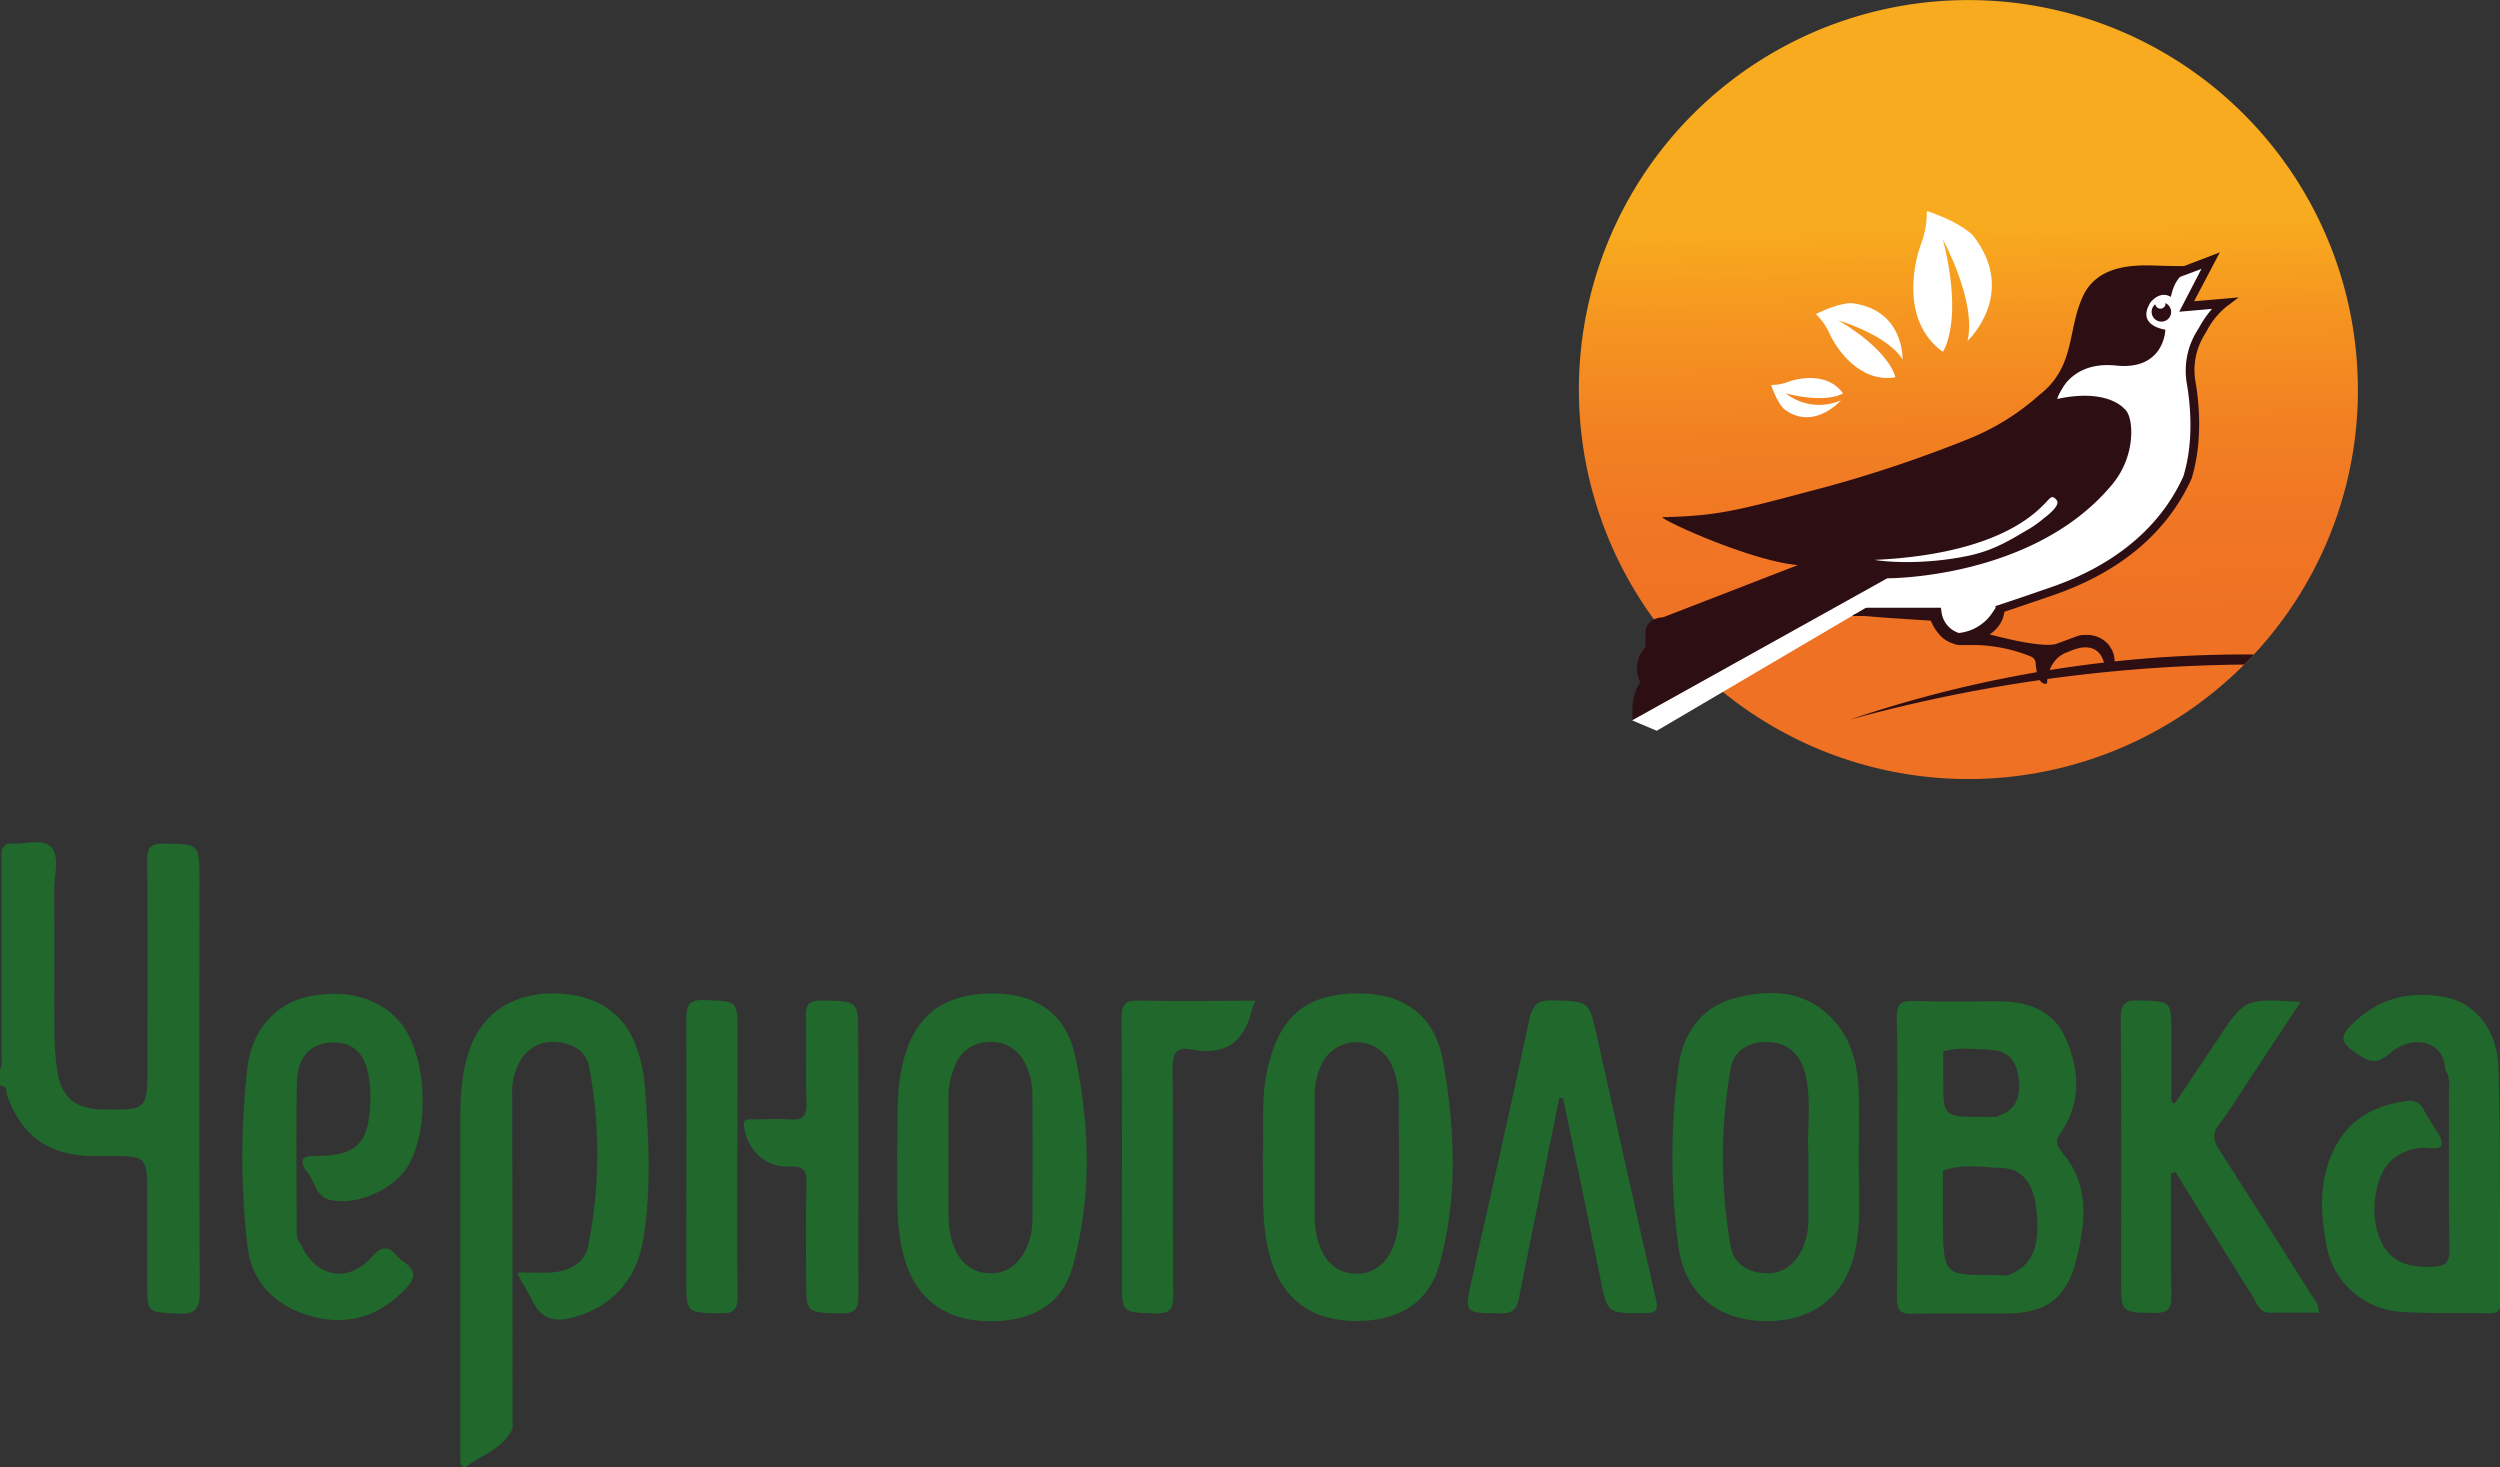 <svg xmlns="http://www.w3.org/2000/svg" xmlns:xlink="http://www.w3.org/1999/xlink" viewBox="0 0 439.88 258.14"><rect x="0" y="0" width="439.88" height="258.14" fill="#333333" stroke="none"/><defs><style>.cls-1{fill:#20682c;}.cls-2{fill:#21682d;}.cls-3,.cls-4,.cls-6{fill-rule:evenodd;}.cls-3{fill:url(#linear-gradient);}.cls-4{fill:#fff;}.cls-5,.cls-6{fill:#2c0e13;}</style><linearGradient id="linear-gradient" x1="345.71" y1="39.47" x2="347.34" y2="114.08" gradientUnits="userSpaceOnUse"><stop offset="0" stop-color="#f8ab1e"/><stop offset="0.21" stop-color="#f59620"/><stop offset="0.47" stop-color="#f28122"/><stop offset="0.74" stop-color="#f07524"/><stop offset="1" stop-color="#ef7124"/></linearGradient></defs><g id="Layer_2" data-name="Layer 2"><g id="Layer_1-2" data-name="Layer 1"><path class="cls-1" d="M1.48,148.39c2.55.34,5.9-1,7.5.62s.52,5.16.55,7.83c.09,8.24,0,16.48.05,24.72a48.94,48.94,0,0,0,.48,6.74c.71,4.79,3.16,6.83,8,6.9,7.88.11,7.88.11,7.88-7.85,0-12,.06-23.93-.05-35.9,0-2.39.67-3.06,3-3,6.19.07,6.2,0,6.2,6.26,0,24.16-.06,48.32.06,72.47,0,3-.61,4.12-3.84,3.95-5.4-.28-5.41-.07-5.41-5.36V210.51c0-7.12,0-7.11-7-7.12-1.13,0-2.26,0-3.38,0-7.2-.32-11.75-3.7-14.21-10.49-.28-.75.06-2-1.39-1.87v-2.71c.64-1,.33-2.2.33-3.3,0-11,0-22.05,0-33.07C.38,150.69-.28,149.13,1.48,148.39Z"/><path class="cls-1" d="M382,206.43c0,7.2-.1,14.39.06,21.59.05,2.42-.71,3-3,3-5.85-.1-5.85,0-5.85-5.89,0-15.24.06-30.49-.06-45.74,0-2.57.53-3.47,3.28-3.37,5.61.22,5.62.05,5.62,5.73v12.13l.6.28q3.68-5.51,7.35-11c5-7.52,5-7.52,14.79-6.87-3.27,5-6.39,9.7-9.52,14.43-1.55,2.35-3,4.79-4.74,7-1.37,1.76-1.08,3,.06,4.79,5.41,8.33,10.68,16.75,16,25.16.57.92,1.44,1.75,1.42,3.3h-8.7c-1.76,0-2.13-1.53-2.79-2.6-4.62-7.35-9.16-14.74-13.72-22.12Z"/><path class="cls-1" d="M274.35,193.17c-2.33,11.6-4.69,23.19-7,34.8-.39,2-.79,3.16-3.31,3.12-6.46-.1-6.42.06-5-6.27,3.38-15.07,6.8-30.13,10-45.25.58-2.75,1.49-3.68,4.37-3.56,6.09.24,6.16.05,7.48,5.91,3.49,15.5,6.87,31,10.45,46.53.54,2.34-.09,2.6-2.16,2.61-6.42,0-6.35.09-7.6-6.15-2.13-10.57-4.36-21.12-6.54-31.68Z"/><path class="cls-2" d="M151.05,203.43c0,8.13-.09,16.26,0,24.39,0,2.45-.51,3.34-3.16,3.27-6.05-.16-6.05,0-6.05-6,0-5.53-.12-11.07.06-16.6.07-2.41-.38-3.4-3.09-3.24-4.16.23-7.43-3-7.91-7.13-.16-1.36.75-1.15,1.48-1.16,2.14,0,4.3-.16,6.44,0,2.3.2,3.18-.45,3.08-2.93-.2-5,.05-9.94-.11-14.9-.07-2.24.36-3.14,2.89-3.09,6.32.12,6.32,0,6.32,6.4Z"/><path class="cls-1" d="M220.9,176.08a16.61,16.61,0,0,0-.66,1.72c-1.35,5.61-4.75,8-10.54,6.86-2.63-.52-3.41.6-3.38,3.29.14,13.31,0,26.63.12,39.94,0,2.53-.62,3.26-3.18,3.2-5.86-.16-5.86,0-5.86-5.9,0-15.34.07-30.69-.07-46,0-2.59.71-3.2,3.2-3.14C207.19,176.2,213.85,176.08,220.9,176.08Z"/><path class="cls-1" d="M90.92,223.91l.09.17v-.17Z"/><path class="cls-1" d="M113.44,190.72a26.38,26.38,0,0,0-1.38-6.25c-2.07-6.18-7.18-9.55-14.36-9.67S85.3,178,82.91,183.92c-1.76,4.4-1.92,9-1.93,13.64q0,28.59,0,57.19c0,.79,0,1.58,0,2.37s.59,1.3,1.29.78c2.75-2,6.36-3.08,7.92-6.56q0-29.64-.07-59.26a10.41,10.41,0,0,1,1.15-4.89,6.49,6.49,0,0,1,6.59-3.83c2.94.16,5.33,1.66,5.8,4.38a82.93,82.93,0,0,1-.17,31.52c-.63,3-3.36,4.44-6.45,4.63-1.78.11-3.58,0-5.7,0a1.45,1.45,0,0,0-.23.34l2.59,4.67c1.8,3.76,4.69,3.75,8.16,2.6,6.61-2.19,10.26-7,11.33-13.49C114.67,209,114.13,199.83,113.44,190.72Z"/><path class="cls-1" d="M129.73,203.59c0,8.13-.07,16.26.05,24.39,0,2.24-.42,3.15-2.92,3.1-6.11-.1-6.11,0-6.11-6,0-15.24.06-30.49,0-45.73,0-2.52.45-3.5,3.25-3.39,5.78.22,5.78.05,5.78,5.9Z"/><path class="cls-1" d="M439.6,187.91c-.18-6.7-4-11.32-9.16-12.4-6.26-1.3-11.84.06-16.53,4.65-1.84,1.81-2.42,3,.21,4.84,2.35,1.66,3.85,2.66,6.47.27,3.5-3.19,9.5-2.41,9.63,2.94,1,1.42.66,3,.66,4.59.05,9-.09,18,.1,27,.06,2.67-.84,3-3.23,3.1-4.11.11-7.33-.87-9-4.93-1.83-4.35-.93-11,1.91-13.68a8.88,8.88,0,0,1,7.18-2.26c1.95.15,2.07-.66,1.46-2.12-.94-1.53-1.94-3-2.81-4.59a2.69,2.69,0,0,0-3-1.59c-5.18.69-9.54,2.73-12.24,7.43-3.17,5.5-3.09,11.43-2,17.43a14.27,14.27,0,0,0,13.39,12.24c5.07.33,10.17.14,15.25.25,1.37,0,2.07-.28,2.06-1.85C439.79,215.46,440,201.68,439.6,187.91Z"/><path class="cls-1" d="M71,222c-1.71-1.09-2.65-4.14-5.53-.89-4.29,4.86-10,3.61-12.57-2.26-.81-.81-.69-1.9-.7-2.87,0-8.54-.14-17.09.05-25.63.09-4.34,2.39-6.7,5.91-6.9,3.87-.21,6.12,1.75,6.78,6.37a24.79,24.79,0,0,1,0,6.72c-.67,5.1-3,6.82-9.37,6.85-2.05,0-3,.3-1.86,2.43,1.69,1.57,1.61,4.65,4.32,5.3,4.57,1.11,11.09-1.72,13.65-5.78,3.85-6.13,3.51-18.7-.65-24.64-3.45-4.91-9.91-6.91-17.06-5.28-5.47,1.25-9.69,5.87-10.43,12.4a137.08,137.08,0,0,0,0,31.43c.77,6.51,5,10.66,11.41,12.39s12-.15,16.53-5C73.23,224.83,73.1,223.37,71,222Z"/><path class="cls-1" d="M363,203c-1.41-1.69-1.32-2.36-.21-4,3.44-5.16,3.05-10.82.74-16.18-2.24-5.18-6.94-6.71-12.29-6.65-4.75,0-9.5.13-14.24-.05-2.37-.08-3.34.33-3.27,3.05.21,8.12.08,16.26.08,24.38s.06,16.49-.05,24.73c0,2.15.48,2.95,2.79,2.88,5.53-.16,11.07,0,16.61-.06,6.69,0,10.39-2.6,12.07-9.07S367.85,208.67,363,203Zm-12.8-18.25c3.31.07,4.67,2.13,5,5.06.38,3.77-.77,5.68-4,6.7-.81,0-1.62,0-2.43,0-6.85,0-6.85,0-6.85-6.75V185C344.64,184.18,347.45,184.64,350.24,184.7Zm3.15,39.66c-1,0-2-.05-3-.06-8.49,0-8.49,0-8.49-10.84V206c3.42-1.32,6.91-.59,10.37-.49,4.11.12,5.8,3.43,6.16,8.12C358.89,219.67,357.46,222.73,353.39,224.36Z"/><path class="cls-1" d="M189.17,185.79c-1.73-8.16-7.91-11.53-16.32-10.92-8,.58-12.42,4.75-14.18,13-1.1,5.15-.62,10.34-.83,15.36.18,6.34-.45,12.57,1.43,18.64,2.06,6.61,6.94,10.33,14.06,10.58,7.87.28,13.47-2.69,15.38-9.51C192.15,210.67,191.79,198.06,189.17,185.79Zm-7.52,28.43a12.16,12.16,0,0,1-1.27,5.88c-1.42,2.59-3.51,4.13-6.55,3.92s-4.91-2-6-4.71-.94-5.74-.94-8.66c0-2.37,0-4.73,0-7.1,0-3.49,0-7,0-10.47a13.59,13.59,0,0,1,1.15-5.57,6.27,6.27,0,0,1,5.67-4.14,6.43,6.43,0,0,1,6.47,3.4,12.15,12.15,0,0,1,1.47,6.17Q181.72,203.58,181.65,214.22Z"/><path class="cls-1" d="M327.05,203.54c0-3.84.12-7.68,0-11.52-.18-4.46-1.16-8.77-4.18-12.24-4.77-5.47-11-5.84-17.43-4.21-6.17,1.57-9.33,6.31-10.14,12.28a118.94,118.94,0,0,0,0,31.37c1.09,8.36,6.93,13.14,15.34,13.23,8.64.09,14.31-4.6,15.92-13C327.5,214.14,327,208.83,327.05,203.54Zm-8.86-.73c0,4.5,0,8,0,11.5a12.52,12.52,0,0,1-1,5.29c-1.28,2.78-3.37,4.56-6.59,4.43-3-.12-5.54-1.74-6.05-4.58a89.59,89.59,0,0,1,0-31.58c.57-3.17,3.36-4.67,6.73-4.51,3.21.16,5.5,2.08,6.36,5.59C318.82,193.85,317.9,198.86,318.19,202.81Z"/><path class="cls-1" d="M253.92,186.76c-1.54-8.62-7.52-12.29-16-11.94s-12.8,4.34-14.85,13c-1.24,5.24-.65,10.56-.88,15.59.17,6.44-.42,12.66,1.58,18.71,2.14,6.5,7.05,10.13,14.27,10.3,7.77.18,13.3-3,15.2-9.83C256.58,210.79,256,198.62,253.92,186.76ZM246.12,214c-.09,6.31-3.12,10.23-7.59,10.12s-7.14-4-7.22-10.11c0-3.49,0-7,0-10.47h0c0-3.61,0-7.21,0-10.82a12.19,12.19,0,0,1,1-4.92,6.78,6.78,0,0,1,12.59-.32,14.06,14.06,0,0,1,1.2,5.91C246.15,200.21,246.22,207.08,246.12,214Z"/><path class="cls-3" d="M414.88,68.54a68.23,68.23,0,0,1-18.31,46.62c-.55.6-1.12,1.19-1.7,1.77a68.53,68.53,0,1,1,20-48.39Z"/><path class="cls-4" d="M367.41,59.9c-.77.25-8.49,13.59-8.49,13.59L325.28,97.94l2.81,4.85-1.53,4.85h14.3s.89,6.26,7.53,4.09c3.83-1.66,3.54-4.6,3.54-4.6s3.07-1,7.15-2.42S378.19,98.9,384.9,84c2-6.36,1.31-13,.66-16.74a12.5,12.5,0,0,1,1.62-8.64c1.2-2,2-3.69,4.2-5.32l-6.61.57L389,45.81l-5.47,2.09s-3.41.51-3.41,2.42-4.88.39-4.88.39l-5.37,7.53Z"/><path class="cls-5" d="M345.78,112.93a5.33,5.33,0,0,1-2.91-.79,6.35,6.35,0,0,1-2.61-3.75H325.53l1.75-5.51-3-5.15L358.35,73C365,61.51,366.5,59.65,367,59.28h0l2.32-1.58,5.6-7.87.52.16c1.87.59,3.67.69,3.91.38,0-2.41,3.29-3.09,4-3.2l7.23-2.76L386.06,53l7.84-.67-2.07,1.56a13.51,13.51,0,0,0-3.56,4.36l-.45.76a11.76,11.76,0,0,0-1.52,8.12c.61,3.54,1.34,10.48-.69,17.09-6.55,14.54-20.9,19.36-25.62,20.94l-.66.23c-3.12,1.07-5.64,1.91-6.66,2.26-.12,1.08-.76,3.34-4,4.74A9.55,9.55,0,0,1,345.78,112.93Zm-18.2-6h13.93l.09.65a4.46,4.46,0,0,0,6.55,3.48c3.18-1.39,3-3.72,3-3.82l-.05-.59.56-.19s3.06-1,7.14-2.42l.67-.23c4.57-1.53,18.45-6.19,24.7-20,1.91-6.22,1.2-12.89.61-16.3a13.28,13.28,0,0,1,1.72-9.16l.45-.74a18.52,18.52,0,0,1,2.26-3.26l-5.77.5,3.91-7.54-3.78,1.42c-.91.14-2.78.73-2.78,1.68a1.53,1.53,0,0,1-.63,1.28c-1.11.81-3.47.31-4.7,0l-5.24,7.28-2.48,1.69c-.77.77-4.77,7.38-8.21,13.32l-.08.14-.13.09L326.27,98.15l2.63,4.55Z"/><path class="cls-6" d="M292.6,91c-1.28,0,15.06,7.66,23.74,8.43l-23.74,9.19s-3.07,0-3.07,2.81v2.34l-.54.78a5.26,5.26,0,0,0-.46,5.26l.09.17-.27.47a8.49,8.49,0,0,0-1.11,4.21v2.09h2.55l42.38-25s25.4.11,39.22-16.21A14.52,14.52,0,0,0,375,75.86c-.07-3.36-1.29-4-1.29-4s-2.93-3.58-11.74-1.66c0,0,1.78-6.77,10.34-5.88S381,58,381,58s-5.26-.64-2.58-4.85c1.92-2.17,3.53-.9,3.53-.9l.25-.94a6.71,6.71,0,0,1,2.68-3.77l1.16-.78s-2.05.12-5.75,0-11-.64-13.79,5.36-1.27,12.38-7.66,17.36l-.11.1a42.46,42.46,0,0,1-12.68,7.78,228.63,228.63,0,0,1-24.36,8.21C306,89.73,302.81,90.75,292.6,91Z"/><path class="cls-4" d="M339.17,37.16c-.37-.13.25,2-1.15,5.74s-3.45,13.79,3.83,19c0,0,3.7-5.23,0-19.78,0,0,6,11,4.34,17.87,0,0,8.93-8.3,1-18.51C347.21,41.5,345.42,39.33,339.17,37.16Z"/><path class="cls-4" d="M319.59,55.21c-.24.12,1.17.9,2.33,3.49s5.24,8.73,11.58,7.69c0,0-.78-4.52-10-10,0,0,8.61,2.52,11.26,6.86,0,0,.32-8.73-8.86-9.9C325.87,53.33,323.86,53.14,319.59,55.21Z"/><path class="cls-4" d="M311.66,67.8c-.07-.19,1,.13,2.92-.59s7-1.75,9.7,2c0,0-2.67,1.88-10.09,0a9.6,9.6,0,0,0,9.73,1.23s-4.85,5.53-10.05,1.5C313.87,71.9,312.76,71,311.66,67.8Z"/><path class="cls-6" d="M381,53.33a1.32,1.32,0,0,1,0,.34.91.91,0,0,1-1.77-.14,1.72,1.72,0,1,0,2.71,1.88A1.71,1.71,0,0,0,381,53.33Z"/><polygon class="cls-4" points="287.17 126.75 291.51 128.58 332.02 104.75 332.11 101.73 287.17 126.75"/><path class="cls-4" d="M329.93,98.51c-.44,0,6.86,1.22,16.17-.67,5-1,8.2-3.22,11-4.82a19.81,19.81,0,0,0,2.57-1.87s3-2.14,2.22-3.13-1.09-.49-1.86.33C358.15,90.3,351.5,97.48,329.93,98.51Z"/><path class="cls-6" d="M396.57,115.16c-.55.6-1.12,1.19-1.7,1.77a271.57,271.57,0,0,0-69.39,9.69A216.86,216.86,0,0,1,396.57,115.16Z"/><path class="cls-6" d="M346,112.18c.19.24-.33-.35.36,0Z"/><path class="cls-6" d="M348.11,110.66c.15-.19.75-.92.77-.91A2.62,2.62,0,0,1,348.11,110.66Z"/><path class="cls-6" d="M372.06,116.19V117h-1.79s-.52-5-6.38-2.29c-3.71,1.19-3.71,5.53-3.71,5.53s-1.7.83-2-3.56a1.33,1.33,0,0,0-.89-1.18,27.29,27.29,0,0,0-9.36-2c-.42,0-2.39,0-2.83,0a3.32,3.32,0,0,1-1.45-.27,5.17,5.17,0,0,1-2.36-1.52h0a8.51,8.51,0,0,1-1.56-2.51s-13.22-.78-13.61-1.08l1.36-.28,13.19-.39c.93,2.45,1.77,4,3.07,4.4h0a5.82,5.82,0,0,0,4.47-.73l.63.17c2.89.8,9.56,2.51,12.49,2.11a2.51,2.51,0,0,0,.6-.15l3.5-1.3a3.87,3.87,0,0,1,1.3-.23h.5a4.9,4.9,0,0,1,4,2l0,.06A4.15,4.15,0,0,1,372.06,116.19Z"/><path class="cls-6" d="M346.33,113.12a4.42,4.42,0,0,1-2.07-.09,5.77,5.77,0,0,0,.78,0Z"/><path class="cls-6" d="M350.1,110.06l-.65,1-.63-.17A9.6,9.6,0,0,0,350.1,110.06Z"/><path class="cls-6" d="M343.14,111.39a8.09,8.09,0,0,0,7.54-3.76c.25-.39.55-.85.82-.87s.31.85.36,1.31c.17,1.89-4.08,3.78-5.33,4.31C346.53,112.38,341.63,111.34,343.14,111.39Z"/></g></g></svg>